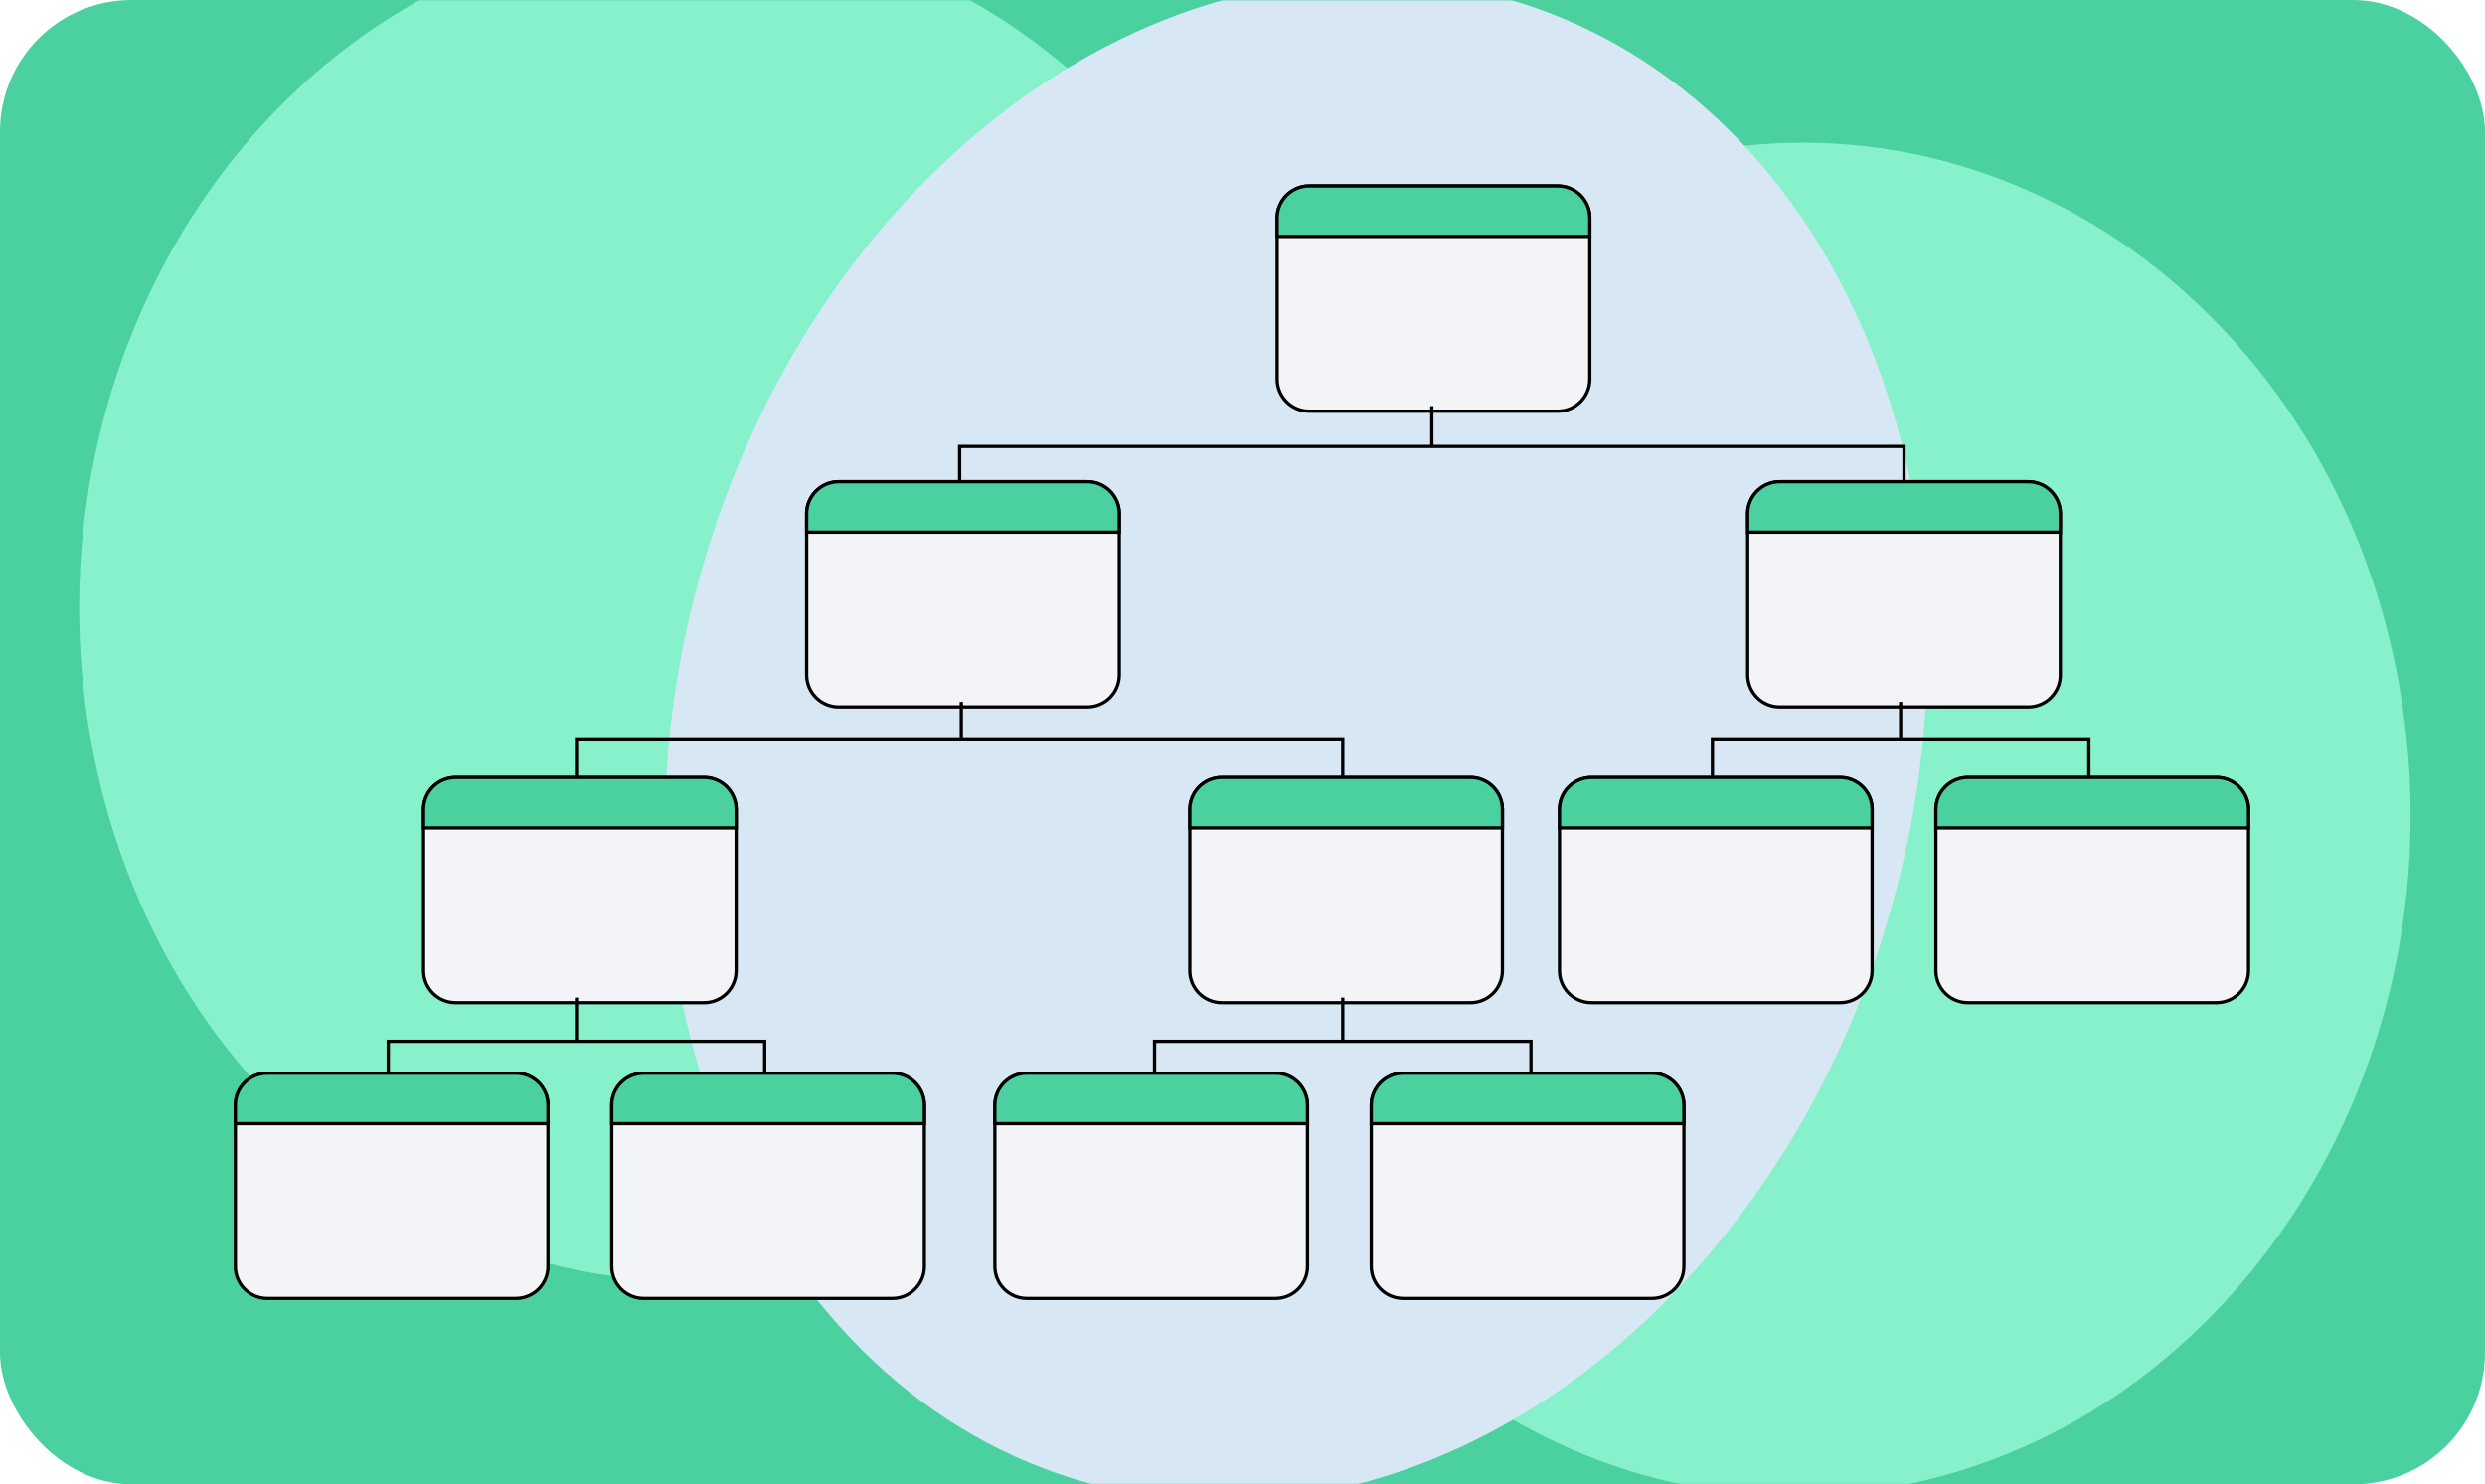 <svg width="755" height="451" viewBox="0 0 755 451" fill="none" xmlns="http://www.w3.org/2000/svg">
<g clip-path="url(#clip0_1717_1744)">
<g clip-path="url(#clip1_1717_1744)">
<rect width="755" height="451" rx="40" fill="#4BD0A0"/>
<mask id="mask0_1717_1744" style="mask-type:alpha" maskUnits="userSpaceOnUse" x="0" y="0" width="755" height="451">
<rect width="755" height="451" rx="40" fill="#4BD0A0"/>
</mask>
<g mask="url(#mask0_1717_1744)">
<g filter="url(#filter0_f_1717_1744)">
<path d="M25.932 213.906C11.443 101.621 82.148 -2.928 183.857 -19.61C285.566 -36.292 379.764 41.21 394.253 153.495C408.742 265.78 338.037 370.329 236.328 387.011C134.619 403.693 40.422 326.191 25.932 213.906Z" fill="#A2FFDD" fill-opacity="0.7"/>
</g>
<g filter="url(#filter1_f_1717_1744)">
<path d="M362.206 279.131C347.717 166.846 418.422 62.297 520.131 45.615C621.84 28.933 716.037 106.435 730.526 218.72C745.016 331.006 674.311 435.554 572.602 452.236C470.892 468.918 376.695 391.416 362.206 279.131Z" fill="#A2FFDD" fill-opacity="0.7"/>
</g>
<g filter="url(#filter2_f_1717_1744)">
<path d="M212.641 175.074C247.358 50.429 356.595 -28.263 456.629 -0.689C556.663 26.885 609.613 150.282 574.895 274.927C540.179 399.572 430.942 478.264 330.908 450.69C230.874 423.116 177.924 299.719 212.641 175.074Z" fill="#D7E7F4"/>
</g>
</g>
<path d="M81.211 326.066H156.771C162.134 326.066 166.482 330.414 166.482 335.777V384.789C166.482 390.152 162.134 394.5 156.771 394.5H81.211C75.848 394.5 71.5 390.152 71.5 384.789V335.777C71.5 330.414 75.848 326.066 81.211 326.066Z" fill="#F3F4F7" stroke="black"/>
<path d="M195.572 326.066H271.132C276.496 326.066 280.843 330.414 280.843 335.777V384.789C280.843 390.152 276.496 394.5 271.132 394.5H195.572C190.209 394.5 185.861 390.152 185.861 384.789V335.777C185.861 330.414 190.209 326.066 195.572 326.066Z" fill="#F3F4F7" stroke="black"/>
<path d="M138.392 236.211H213.952C219.315 236.211 223.663 240.559 223.663 245.922V294.934C223.663 300.297 219.315 304.645 213.952 304.645H138.392C133.028 304.645 128.681 300.297 128.681 294.934V245.922C128.681 240.559 133.028 236.211 138.392 236.211Z" fill="#F3F4F7" stroke="black"/>
<path d="M371.199 236.211H446.759C452.123 236.211 456.47 240.559 456.47 245.922V294.934C456.47 300.297 452.123 304.645 446.759 304.645H371.199C365.836 304.645 361.488 300.297 361.488 294.934V245.922C361.488 240.559 365.836 236.211 371.199 236.211Z" fill="#F3F4F7" stroke="black"/>
<path d="M311.976 326.066H387.537C392.9 326.066 397.248 330.414 397.248 335.777V384.789C397.248 390.152 392.9 394.5 387.537 394.5H311.976C306.613 394.5 302.266 390.152 302.266 384.789V335.777C302.266 330.414 306.613 326.066 311.976 326.066Z" fill="#F3F4F7" stroke="black"/>
<path d="M426.338 326.066H501.898C507.261 326.066 511.609 330.414 511.609 335.777V384.789C511.609 390.152 507.261 394.5 501.898 394.5H426.338C420.975 394.5 416.627 390.152 416.627 384.789V335.777C416.627 330.414 420.975 326.066 426.338 326.066Z" fill="#F3F4F7" stroke="black"/>
<path d="M397.747 56.5H473.307C478.67 56.5 483.018 60.848 483.018 66.211V115.223C483.018 120.586 478.67 124.934 473.307 124.934H397.747C392.384 124.934 388.036 120.586 388.036 115.223V66.211C388.036 60.848 392.384 56.5 397.747 56.5Z" fill="#F3F4F7" stroke="black"/>
<path d="M388.036 66.211C388.036 60.848 392.385 56.5 397.747 56.5H473.307C478.67 56.5 483.018 60.848 483.018 66.211V71.837H388.036V66.211Z" fill="#4BD0A0" stroke="black"/>
<path d="M483.517 236.211H559.078C564.441 236.211 568.789 240.559 568.789 245.922V294.934C568.789 300.297 564.441 304.645 559.078 304.645H483.517C478.154 304.645 473.807 300.297 473.807 294.934V245.922C473.807 240.559 478.154 236.211 483.517 236.211Z" fill="#F3F4F7" stroke="black"/>
<path d="M597.88 236.211H673.44C678.803 236.211 683.151 240.559 683.151 245.922V294.934C683.151 300.297 678.803 304.645 673.44 304.645H597.88C592.517 304.645 588.169 300.297 588.169 294.934V245.922C588.169 240.559 592.517 236.211 597.88 236.211Z" fill="#F3F4F7" stroke="black"/>
<path d="M254.796 146.355H330.356C335.719 146.355 340.067 150.703 340.067 156.066V205.078C340.067 210.442 335.719 214.789 330.356 214.789H254.796C249.433 214.789 245.085 210.442 245.085 205.078V156.066C245.085 150.703 249.433 146.355 254.796 146.355Z" fill="#F3F4F7" stroke="black"/>
<path d="M540.699 146.355H616.259C621.623 146.355 625.97 150.703 625.97 156.066V205.078C625.97 210.442 621.623 214.789 616.259 214.789H540.699C535.336 214.789 530.988 210.442 530.988 205.078V156.066C530.988 150.703 535.336 146.355 540.699 146.355Z" fill="#F3F4F7" stroke="black"/>
<path d="M291.555 148.919V135.645H435.017M435.017 135.645H578.479V160.151M435.017 135.645V123.392" stroke="black"/>
<path d="M175.15 237.753V224.479H292.065M292.065 224.479H407.958V239.795M292.065 224.479V213.247" stroke="black"/>
<path d="M520.277 237.753V224.479H577.458M577.458 224.479H634.639V237.753M577.458 224.479V213.247" stroke="black"/>
<path d="M350.777 329.651V316.377H407.958M407.958 316.377H465.139V340.883M407.958 316.377V303.103" stroke="black"/>
<path d="M117.97 328.63V316.377H175.15M175.15 316.377H232.331V330.672M175.15 316.377V303.103" stroke="black"/>
<path d="M245.085 156.066C245.085 150.704 249.434 146.355 254.796 146.355H330.356C335.718 146.355 340.067 150.704 340.067 156.066V161.693H245.085V156.066Z" fill="#4BD0A0" stroke="black"/>
<path d="M530.988 156.066C530.988 150.704 535.337 146.355 540.699 146.355H616.259C621.622 146.355 625.97 150.704 625.97 156.066V161.693H530.988V156.066Z" fill="#4BD0A0" stroke="black"/>
<path d="M588.169 245.922C588.169 240.559 592.518 236.211 597.88 236.211H673.44C678.802 236.211 683.151 240.559 683.151 245.922V251.548H588.169V245.922Z" fill="#4BD0A0" stroke="black"/>
<path d="M473.807 245.922C473.807 240.559 478.155 236.211 483.517 236.211H559.078C564.44 236.211 568.789 240.559 568.789 245.922V251.548H473.807V245.922Z" fill="#4BD0A0" stroke="black"/>
<path d="M361.488 245.922C361.488 240.559 365.837 236.211 371.199 236.211H446.759C452.122 236.211 456.47 240.559 456.47 245.922V251.548H361.488V245.922Z" fill="#4BD0A0" stroke="black"/>
<path d="M128.681 245.922C128.681 240.559 133.028 236.211 138.392 236.211H213.952C219.314 236.211 223.663 240.559 223.663 245.922V251.548H128.681V245.922Z" fill="#4BD0A0" stroke="black"/>
<path d="M71.5 335.777C71.5 330.414 75.848 326.066 81.211 326.066H156.771C162.134 326.066 166.482 330.414 166.482 335.777V341.403H71.5V335.777Z" fill="#4BD0A0" stroke="black"/>
<path d="M185.861 335.777C185.861 330.414 190.209 326.066 195.572 326.066H271.132C276.495 326.066 280.843 330.414 280.843 335.777V341.403H185.861V335.777Z" fill="#4BD0A0" stroke="black"/>
<path d="M302.266 335.777C302.266 330.414 306.614 326.066 311.976 326.066H387.537C392.899 326.066 397.248 330.414 397.248 335.777V341.403H302.266V335.777Z" fill="#4BD0A0" stroke="black"/>
<path d="M416.627 335.777C416.627 330.414 420.976 326.066 426.338 326.066H501.898C507.26 326.066 511.609 330.414 511.609 335.777V341.403H416.627V335.777Z" fill="#4BD0A0" stroke="black"/>
</g>
</g>
<defs>
<filter id="filter0_f_1717_1744" x="-75.951" y="-121.869" width="572.087" height="611.139" filterUnits="userSpaceOnUse" color-interpolation-filters="sRGB">
<feFlood flood-opacity="0" result="BackgroundImageFix"/>
<feBlend mode="normal" in="SourceGraphic" in2="BackgroundImageFix" result="shape"/>
<feGaussianBlur stdDeviation="50" result="effect1_foregroundBlur_1717_1744"/>
</filter>
<filter id="filter1_f_1717_1744" x="260.322" y="-56.644" width="572.087" height="611.139" filterUnits="userSpaceOnUse" color-interpolation-filters="sRGB">
<feFlood flood-opacity="0" result="BackgroundImageFix"/>
<feBlend mode="normal" in="SourceGraphic" in2="BackgroundImageFix" result="shape"/>
<feGaussianBlur stdDeviation="50" result="effect1_foregroundBlur_1717_1744"/>
</filter>
<filter id="filter2_f_1717_1744" x="1.991" y="-206.195" width="783.555" height="862.39" filterUnits="userSpaceOnUse" color-interpolation-filters="sRGB">
<feFlood flood-opacity="0" result="BackgroundImageFix"/>
<feBlend mode="normal" in="SourceGraphic" in2="BackgroundImageFix" result="shape"/>
<feGaussianBlur stdDeviation="100" result="effect1_foregroundBlur_1717_1744"/>
</filter>
<clipPath id="clip0_1717_1744">
<rect width="755" height="451" fill="white"/>
</clipPath>
<clipPath id="clip1_1717_1744">
<rect width="755" height="451" fill="white"/>
</clipPath>
</defs>
</svg>
